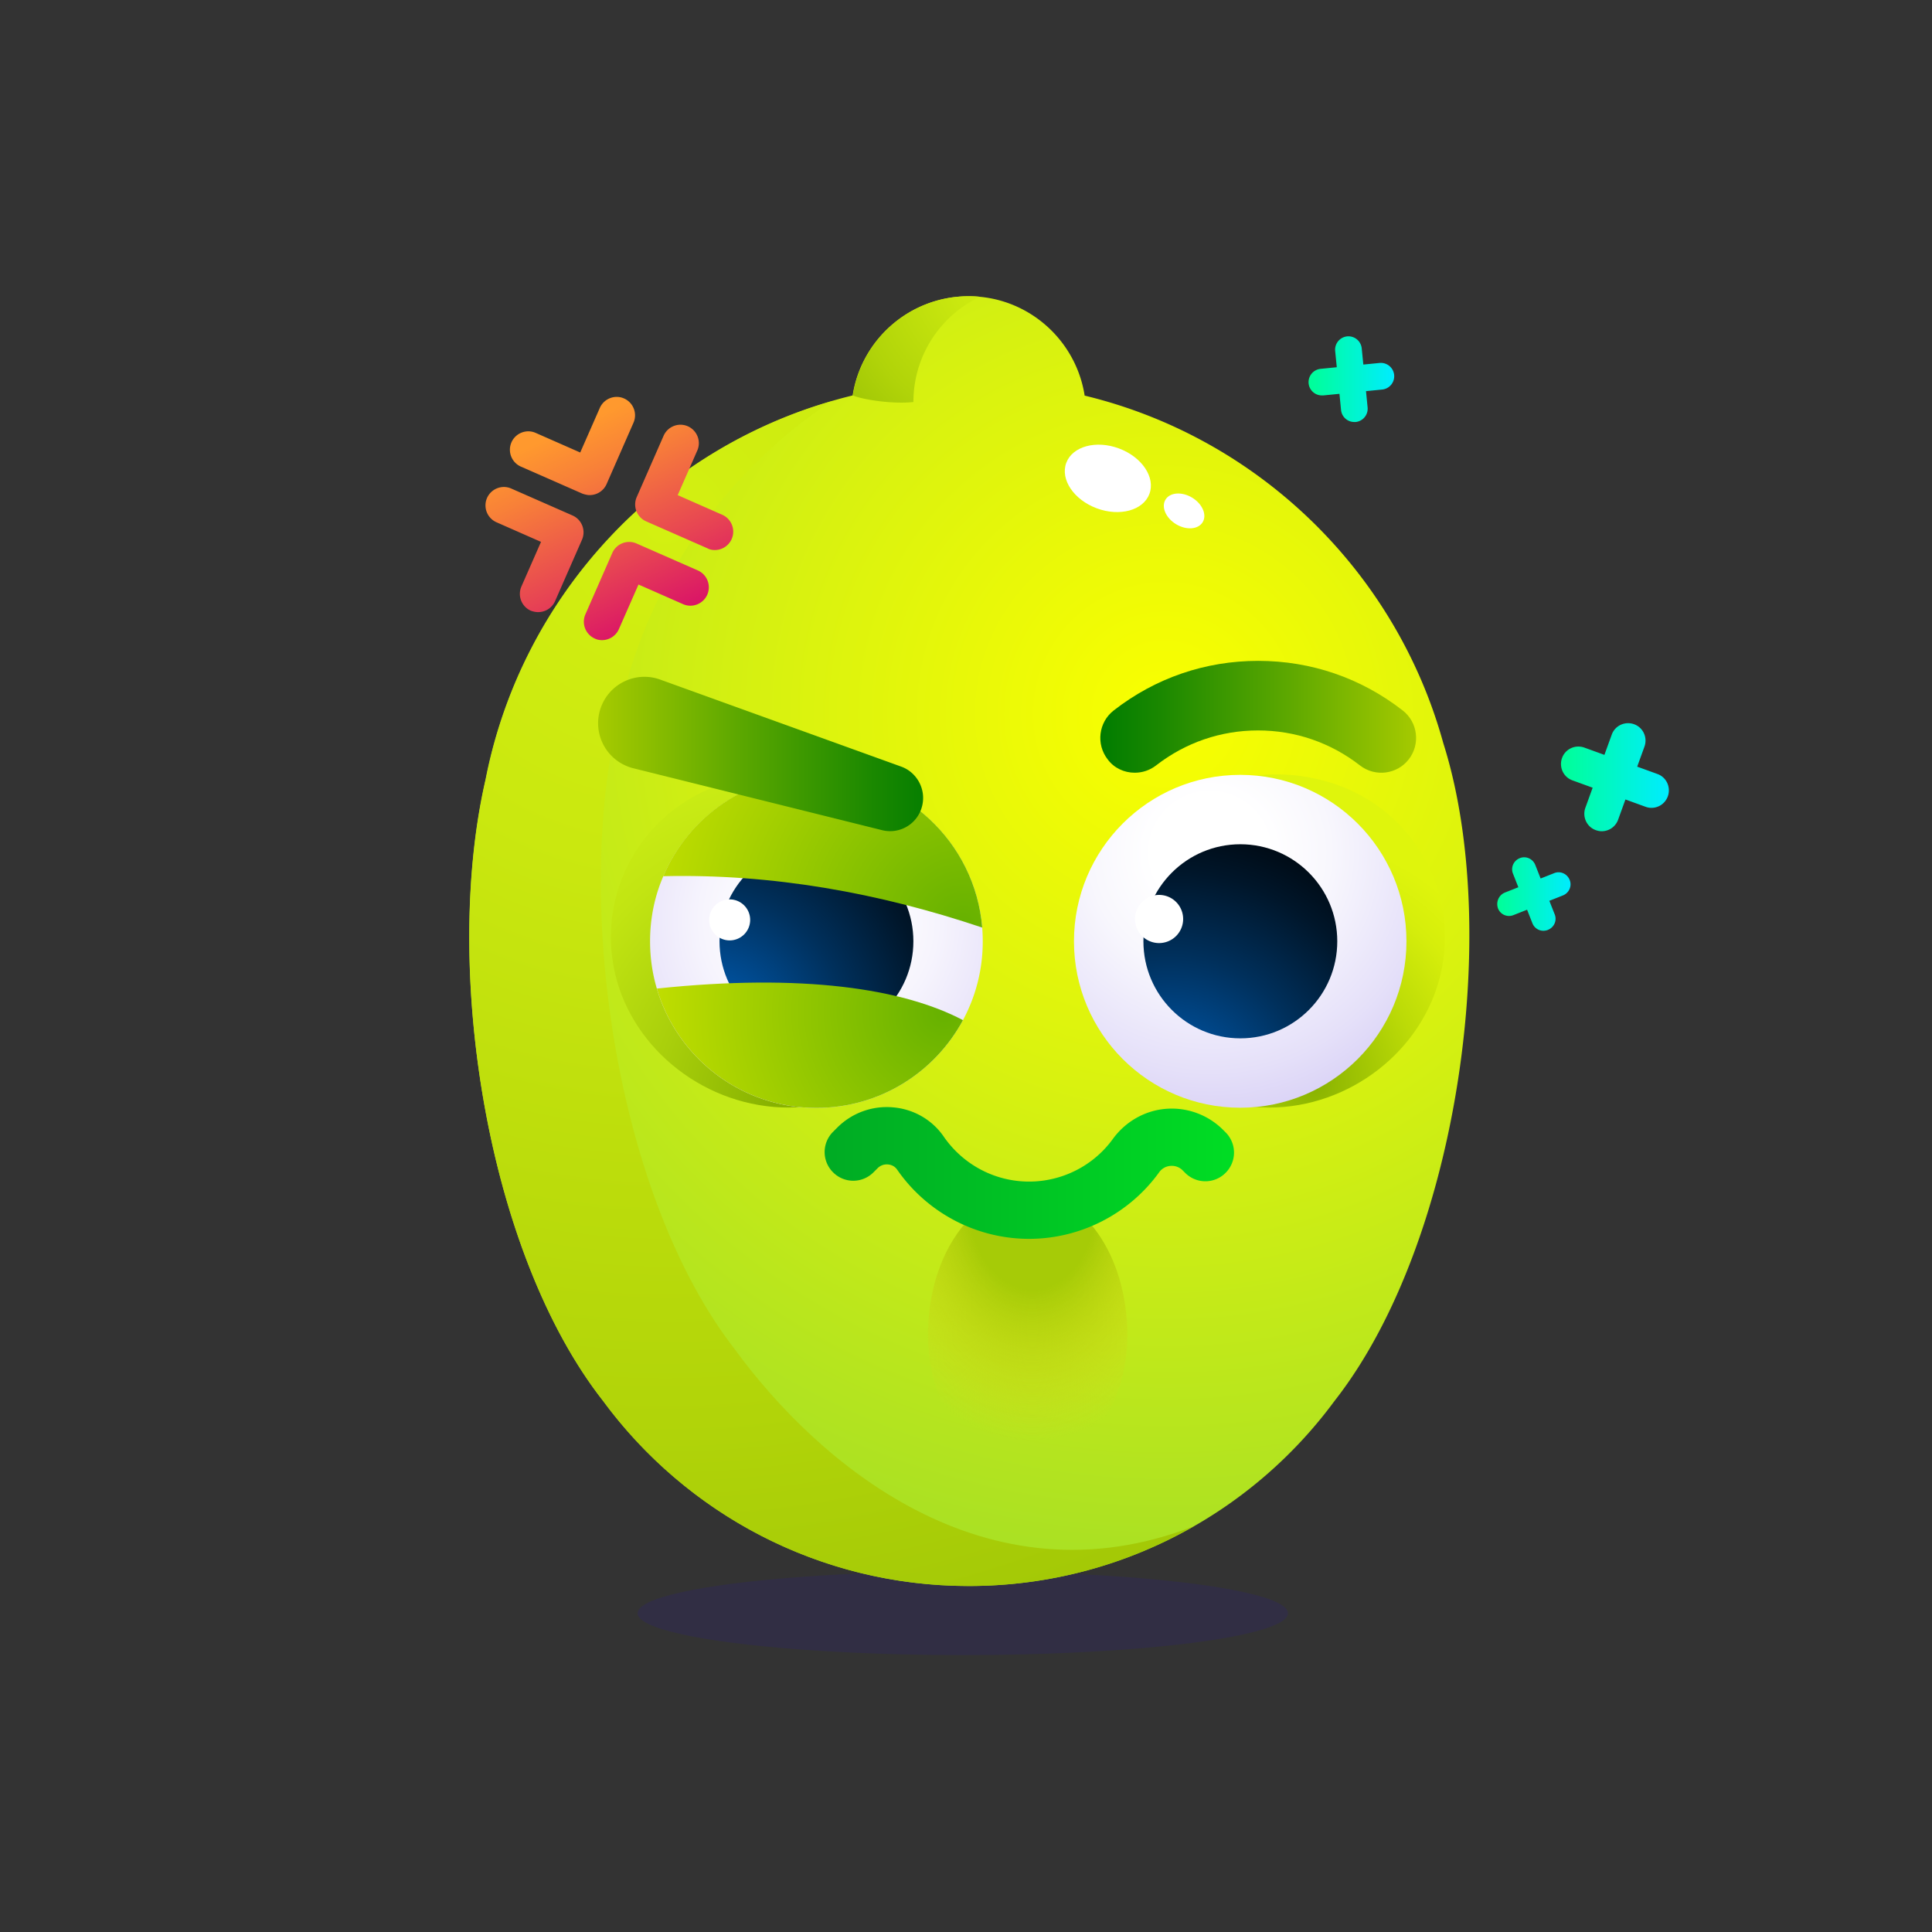 <svg width="300" height="300" fill="none" xmlns="http://www.w3.org/2000/svg"><rect width="100%" height="100%" fill="#333333" stroke="none"/><ellipse rx="50.5" ry="6.5" transform="matrix(-1 0 0 1 149.5 250.5)" fill="#1F00DD" fill-opacity=".1"/><path d="M93.637 217.52c12.838 17.423 33.506 28.753 56.803 28.753 23.269 0 43.937-11.302 56.775-28.725 13.558-17.285 20.945-46.481 20.945-72.353 0-10.914-1.328-21.219-4.039-29.778-7.332-26.648-28.72-47.478-55.697-53.988-1.272-8.172-7.968-14.57-16.296-15.346a17.379 17.379 0 0 0-1.716-.083c-9.102 0-16.656 6.676-18.012 15.401-.774.194-1.549.388-2.324.61-27.696 7.617-49.083 30.47-54.672 58.974-6.751 29.279.166 73.488 18.233 96.535z" fill="url(#paint0_radial)"/><path d="M93.638 217.52c12.838 17.451 33.506 28.753 56.803 28.753 12.727 0 24.68-3.38 35-9.308-32.455 12.66-58.546-9.888-71.384-27.506-18.067-23.268-24.985-67.865-18.206-97.394 4.04-20.775 16.324-38.559 33.257-49.75-27.198 7.895-48.142 30.526-53.676 58.697-6.779 29.252.138 73.461 18.206 96.508z" fill="url(#paint1_radial)"/><path d="M170.299 78.928c-3.566-1.328-5.684-4.486-4.73-7.053.954-2.566 4.619-3.57 8.185-2.24 3.566 1.328 5.683 4.486 4.729 7.052-.954 2.567-4.618 3.57-8.184 2.241zM182.62 81.397c-1.596-.965-2.333-2.67-1.646-3.81.687-1.14 2.538-1.281 4.134-.317 1.596.965 2.333 2.67 1.646 3.81-.688 1.14-2.538 1.281-4.134.317z" fill="#fff"/><path d="M141.835 62.426c0-7.202 4.205-13.434 10.32-16.343a17.379 17.379 0 0 0-1.716-.083c-9.102 0-16.656 6.676-18.011 15.401 1.438.637 6.169 1.385 9.407 1.025z" fill="url(#paint2_radial)"/><path d="M110.654 85.39a2.866 2.866 0 0 0 2.96-1.69 2.866 2.866 0 0 0-1.466-3.768l-6.917-3.047 3.043-6.925c.637-1.44-.028-3.13-1.466-3.767-1.439-.637-3.127.028-3.763 1.468l-4.178 9.53a2.865 2.865 0 0 0 1.466 3.766l9.518 4.183c.249.138.526.222.803.25z" fill="url(#paint3_linear)"/><path d="M91.231 76.858a2.867 2.867 0 0 0 2.96-1.69l4.178-9.529a2.865 2.865 0 0 0-1.466-3.767c-1.439-.637-3.127.028-3.763 1.468l-3.043 6.925-6.917-3.046c-1.44-.638-3.127.027-3.763 1.468a2.865 2.865 0 0 0 1.466 3.767l9.518 4.183c.277.11.553.166.83.221z" fill="url(#paint4_linear)"/><path d="M83.233 95.03a2.867 2.867 0 0 0 2.96-1.69l4.179-9.53a2.865 2.865 0 0 0-1.467-3.766l-9.517-4.183c-1.44-.637-3.127.027-3.763 1.468a2.865 2.865 0 0 0 1.466 3.767l6.917 3.047-3.043 6.925a2.865 2.865 0 0 0 1.466 3.767c.249.084.526.167.802.194z" fill="url(#paint5_linear)"/><path d="M93.14 99.379a2.867 2.867 0 0 0 2.961-1.69l3.044-6.925 6.917 3.047c1.438.637 3.126-.028 3.763-1.468a2.866 2.866 0 0 0-1.467-3.767l-9.518-4.183c-1.438-.637-3.126.028-3.763 1.468L90.9 95.39a2.865 2.865 0 0 0 1.466 3.767c.221.11.498.194.775.222z" fill="url(#paint6_linear)"/><path d="M242.547 117.716c.498-1.413 2.048-2.133 3.459-1.634l3.126 1.135 1.135-3.13c.498-1.412 2.047-2.133 3.458-1.634 1.411.499 2.131 2.05 1.632 3.463l-1.134 3.13 3.127 1.135c1.411.499 2.13 2.05 1.632 3.463a2.701 2.701 0 0 1-2.545 1.8c-.305 0-.609-.055-.914-.166l-3.126-1.136-1.134 3.131a2.703 2.703 0 0 1-2.546 1.8c-.304 0-.609-.055-.913-.166-1.411-.499-2.13-2.05-1.632-3.463l1.134-3.13-3.126-1.135c-1.412-.499-2.131-2.05-1.633-3.463z" fill="url(#paint7_linear)"/><path d="M233.666 138.602l2.102-.831-.83-2.106c-.387-.941.083-2.022 1.052-2.41.94-.387 2.02.084 2.407 1.053l.83 2.105 2.103-.831c.94-.388 2.02.083 2.407 1.053.387.942-.083 2.022-1.052 2.41l-2.102.831.83 2.105c.387.942-.083 2.022-1.052 2.41a1.921 1.921 0 0 1-.691.138 1.827 1.827 0 0 1-1.716-1.163l-.83-2.105-2.103.831a1.921 1.921 0 0 1-.691.138 1.827 1.827 0 0 1-1.716-1.163c-.359-.997.111-2.078 1.052-2.465z" fill="url(#paint8_linear)"/><path d="M205.056 57.274l2.518-.25-.249-2.52a2.079 2.079 0 0 1 1.854-2.271 2.079 2.079 0 0 1 2.269 1.856l.249 2.52 2.517-.25a2.077 2.077 0 0 1 2.269 1.857 2.079 2.079 0 0 1-1.854 2.271l-2.517.25.249 2.52a2.08 2.08 0 0 1-1.854 2.272h-.221a2.068 2.068 0 0 1-2.048-1.856l-.249-2.52-2.518.248h-.221a2.069 2.069 0 0 1-2.048-1.856 2.08 2.08 0 0 1 1.854-2.271z" fill="url(#paint9_linear)"/><path d="M144.103 207.187c0-12.216 6.918-22.104 15.467-22.104 8.55 0 15.467 9.888 15.467 22.104.027 25.928-30.934 25.928-30.934 0z" fill="url(#paint10_radial)"/><path d="M159.791 192.368c7.968 0 15.522-3.85 20.198-10.332a2.35 2.35 0 0 1 1.798-.997 2.359 2.359 0 0 1 1.854.692l.387.388a4.422 4.422 0 0 0 6.281 0 4.434 4.434 0 0 0 0-6.288l-.387-.388a11.28 11.28 0 0 0-8.827-3.268c-3.292.249-6.308 1.966-8.272 4.653-3.016 4.183-7.886 6.648-13.032 6.648-5.285 0-10.21-2.603-13.226-6.952-1.798-2.632-4.676-4.294-7.857-4.571a10.866 10.866 0 0 0-8.716 3.158l-.636.637a4.434 4.434 0 0 0 0 6.288 4.421 4.421 0 0 0 6.28 0l.637-.637a2.005 2.005 0 0 1 1.632-.582c.332.028.941.166 1.384.776 4.648 6.731 12.34 10.775 20.502 10.775z" fill="url(#paint11_linear)"/><path d="M171.137 146.829c0-16.759 15.439-29.307 32.427-26.066 15.079 2.881 23.269 17.091 20.143 30.47-2.795 11.967-14.166 20.748-26.645 20.748-13.751.028-25.925-10.526-25.925-25.152z" fill="url(#paint12_radial)"/><path d="M148.615 146.829c0-16.759-15.605-29.307-32.759-26.066-15.218 2.881-23.49 17.091-20.336 30.47 2.822 11.967 14.304 20.748 26.921 20.748 13.89.028 26.174-10.526 26.174-25.152z" fill="url(#paint13_radial)"/><path d="M192.58 172.008c-14.257 0-25.815-11.57-25.815-25.844 0-14.273 11.558-25.844 25.815-25.844 14.256 0 25.814 11.571 25.814 25.844 0 14.274-11.558 25.844-25.814 25.844z" fill="url(#paint14_radial)"/><path d="M176.199 119.987c1.162 0 2.325-.36 3.321-1.135 4.565-3.546 10.043-5.43 15.826-5.43 5.783 0 11.261 1.884 15.826 5.43 2.352 1.828 5.755 1.412 7.581-.942 1.826-2.355 1.411-5.762-.941-7.59-6.474-5.041-14.221-7.701-22.438-7.701-8.218 0-15.965 2.66-22.439 7.701-2.352 1.828-2.767 5.235-.941 7.59.996 1.357 2.573 2.077 4.205 2.077z" fill="url(#paint15_linear)"/><path d="M100.942 146.164c0 2.549.36 5.014 1.051 7.341 3.155 10.72 13.06 18.531 24.763 18.531 9.85 0 18.4-5.512 22.771-13.628a25.636 25.636 0 0 0 3.072-12.216c0-.72-.028-1.441-.083-2.161-1.107-13.268-12.202-23.711-25.732-23.711-10.68 0-19.838 6.509-23.795 15.761-1.328 3.075-2.047 6.482-2.047 10.083z" fill="url(#paint16_radial)"/><path d="M126.777 161.233c-8.312 0-15.051-6.746-15.051-15.069 0-8.322 6.739-15.069 15.051-15.069 8.313 0 15.052 6.747 15.052 15.069 0 8.323-6.739 15.069-15.052 15.069z" fill="url(#paint17_radial)"/><path d="M192.6 161.233c-8.313 0-15.052-6.746-15.052-15.069 0-8.322 6.739-15.069 15.052-15.069 8.313 0 15.051 6.747 15.051 15.069 0 8.323-6.738 15.069-15.051 15.069z" fill="url(#paint18_radial)"/><path d="M101.994 153.505c3.154 10.72 13.059 18.531 24.763 18.531 9.85 0 18.399-5.512 22.771-13.628-9.297-4.903-24.957-7.286-47.534-4.903z" fill="url(#paint19_radial)"/><path d="M102.99 136.054c16.988-.388 33.451 2.576 49.526 7.978v-.028c-1.107-13.269-12.202-23.712-25.731-23.712-10.708 0-19.866 6.51-23.795 15.762z" fill="url(#paint20_radial)"/><path d="M139.954 119.045l-37.435-13.517c-3.736-1.358-7.858.581-9.214 4.321a7.204 7.204 0 0 0 4.316 9.224c.222.083.47.166.72.222l38.625 9.612a5.116 5.116 0 0 0 6.225-3.767c.637-2.577-.802-5.208-3.237-6.095z" fill="url(#paint21_linear)"/><path d="M179.983 146.441a3.737 3.737 0 0 1-3.735-3.739 3.738 3.738 0 0 1 3.735-3.74 3.738 3.738 0 0 1 3.735 3.74 3.737 3.737 0 0 1-3.735 3.739zM113.303 146.026a3.184 3.184 0 0 1-3.182-3.186 3.184 3.184 0 0 1 3.182-3.185 3.184 3.184 0 0 1 3.182 3.185 3.184 3.184 0 0 1-3.182 3.186z" fill="#fff"/><defs><radialGradient id="paint0_radial" cx="0" cy="0" r="1" gradientUnits="userSpaceOnUse" gradientTransform="matrix(-145.995 0 0 -146.164 180.967 110.715)"><stop stop-color="#FAFF00"/><stop offset=".405" stop-color="#D9F20F"/><stop offset="1" stop-color="#A1DD27"/></radialGradient><radialGradient id="paint1_radial" cx="0" cy="0" r="1" gradientUnits="userSpaceOnUse" gradientTransform="matrix(-251.517 0 0 -251.808 103.54 81.793)"><stop stop-color="#D3F011"/><stop offset=".207" stop-color="#CAE80F"/><stop offset=".549" stop-color="#B1D409"/><stop offset=".983" stop-color="#88B200"/><stop offset="1" stop-color="#86B100"/></radialGradient><radialGradient id="paint2_radial" cx="0" cy="0" r="1" gradientUnits="userSpaceOnUse" gradientTransform="matrix(-44.07 0 0 -44.121 156.966 42.403)"><stop stop-color="#D3F011"/><stop offset=".207" stop-color="#CAE80F"/><stop offset=".549" stop-color="#B1D409"/><stop offset=".983" stop-color="#88B200"/><stop offset="1" stop-color="#86B100"/></radialGradient><linearGradient id="paint3_linear" x1="112.005" y1="92.165" x2="98.276" y2="62.038" gradientUnits="userSpaceOnUse"><stop stop-color="#DA1467"/><stop offset=".327" stop-color="#E74453"/><stop offset=".783" stop-color="#F88138"/><stop offset="1" stop-color="#FF992E"/></linearGradient><linearGradient id="paint4_linear" x1="102.3" y1="96.588" x2="88.571" y2="66.461" gradientUnits="userSpaceOnUse"><stop stop-color="#DA1467"/><stop offset=".327" stop-color="#E74453"/><stop offset=".783" stop-color="#F88138"/><stop offset="1" stop-color="#FF992E"/></linearGradient><linearGradient id="paint5_linear" x1="91.986" y1="101.288" x2="78.257" y2="71.16" gradientUnits="userSpaceOnUse"><stop stop-color="#DA1467"/><stop offset=".327" stop-color="#E74453"/><stop offset=".783" stop-color="#F88138"/><stop offset="1" stop-color="#FF992E"/></linearGradient><linearGradient id="paint6_linear" x1="101.693" y1="96.866" x2="87.963" y2="66.738" gradientUnits="userSpaceOnUse"><stop stop-color="#DA1467"/><stop offset=".327" stop-color="#E74453"/><stop offset=".783" stop-color="#F88138"/><stop offset="1" stop-color="#FF992E"/></linearGradient><linearGradient id="paint7_linear" x1="259.148" y1="120.68" x2="242.386" y2="120.68" gradientUnits="userSpaceOnUse"><stop stop-color="#00ECFF"/><stop offset=".281" stop-color="#00F2E1"/><stop offset="1" stop-color="#00FF97"/></linearGradient><linearGradient id="paint8_linear" x1="243.857" y1="138.823" x2="232.499" y2="138.823" gradientUnits="userSpaceOnUse"><stop stop-color="#00ECFF"/><stop offset=".281" stop-color="#00F2E1"/><stop offset="1" stop-color="#00FF97"/></linearGradient><linearGradient id="paint9_linear" x1="216.492" y1="58.875" x2="203.21" y2="58.875" gradientUnits="userSpaceOnUse"><stop stop-color="#00ECFF"/><stop offset=".281" stop-color="#00F2E1"/><stop offset="1" stop-color="#00FF97"/></linearGradient><radialGradient id="paint10_radial" cx="0" cy="0" r="1" gradientUnits="userSpaceOnUse" gradientTransform="matrix(-26.748 0 0 -37.628 160.312 186.174)"><stop offset=".374" stop-color="#A6CB07"/><stop offset="1" stop-color="#DFD71B" stop-opacity="0"/></radialGradient><linearGradient id="paint11_linear" x1="191.605" y1="182.136" x2="128.074" y2="182.136" gradientUnits="userSpaceOnUse"><stop stop-color="#00DD24"/><stop offset="1" stop-color="#00AB24"/></linearGradient><radialGradient id="paint12_radial" cx="0" cy="0" r="1" gradientUnits="userSpaceOnUse" gradientTransform="matrix(-32.44 0 0 -37.051 203.841 167.858)"><stop stop-color="#86B100"/><stop offset=".117" stop-color="#94BB02"/><stop offset=".507" stop-color="#BCDB07"/><stop offset=".814" stop-color="#D6EE0B"/><stop offset="1" stop-color="#DFF50C"/></radialGradient><radialGradient id="paint13_radial" cx="0" cy="0" r="1" gradientUnits="userSpaceOnUse" gradientTransform="matrix(-45.644 0 0 -52.255 120.565 171.028)"><stop stop-color="#86B100"/><stop offset=".404" stop-color="#A9CF0B"/><stop offset=".775" stop-color="#C2E512"/><stop offset="1" stop-color="#CBED15"/></radialGradient><radialGradient id="paint14_radial" cx="0" cy="0" r="1" gradientUnits="userSpaceOnUse" gradientTransform="matrix(-43.835 0 0 -43.886 187.889 132.387)"><stop offset=".204" stop-color="#fff"/><stop offset=".426" stop-color="#F8F7FD"/><stop offset=".777" stop-color="#E5E0F9"/><stop offset="1" stop-color="#D6CEF5"/></radialGradient><linearGradient id="paint15_linear" x1="219.847" y1="111.31" x2="170.786" y2="111.31" gradientUnits="userSpaceOnUse"><stop stop-color="#A5CA00"/><stop offset=".405" stop-color="#5DA800"/><stop offset=".81" stop-color="#1A8800"/><stop offset="1" stop-color="#007C00"/></linearGradient><radialGradient id="paint16_radial" cx="0" cy="0" r="1" gradientUnits="userSpaceOnUse" gradientTransform="matrix(-41.414 0 0 -41.462 127.14 142.752)"><stop offset=".204" stop-color="#fff"/><stop offset=".447" stop-color="#F6F4FD"/><stop offset=".867" stop-color="#DFD8F7"/><stop offset="1" stop-color="#D6CEF5"/></radialGradient><radialGradient id="paint17_radial" cx="0" cy="0" r="1" gradientUnits="userSpaceOnUse" gradientTransform="matrix(-49.584 0 0 -49.641 109.93 160.183)"><stop stop-color="#0063BF"/><stop offset=".128" stop-color="#0053A1"/><stop offset=".437" stop-color="#00305C"/><stop offset=".696" stop-color="#00162A"/><stop offset=".891" stop-color="#00060C"/><stop offset="1"/></radialGradient><radialGradient id="paint18_radial" cx="0" cy="0" r="1" gradientUnits="userSpaceOnUse" gradientTransform="matrix(-50.727 0 0 -50.785 181.458 170.548)"><stop stop-color="#0063BF"/><stop offset=".128" stop-color="#0053A1"/><stop offset=".437" stop-color="#00305C"/><stop offset=".696" stop-color="#00162A"/><stop offset=".891" stop-color="#00060C"/><stop offset="1"/></radialGradient><radialGradient id="paint19_radial" cx="0" cy="0" r="1" gradientUnits="userSpaceOnUse" gradientTransform="matrix(-44.471 0 0 -44.523 146.615 157.199)"><stop stop-color="#66B100"/><stop offset="1" stop-color="#BFDD00"/></radialGradient><radialGradient id="paint20_radial" cx="0" cy="0" r="1" gradientUnits="userSpaceOnUse" gradientTransform="matrix(-48.629 0 0 -48.685 149.596 143.537)"><stop stop-color="#66B100"/><stop offset="1" stop-color="#BFDD00"/></radialGradient><linearGradient id="paint21_linear" x1="145.647" y1="117.071" x2="93.234" y2="117.071" gradientUnits="userSpaceOnUse"><stop stop-color="#007C00"/><stop offset=".19" stop-color="#1A8800"/><stop offset=".595" stop-color="#5DA800"/><stop offset="1" stop-color="#A5CA00"/></linearGradient></defs></svg>